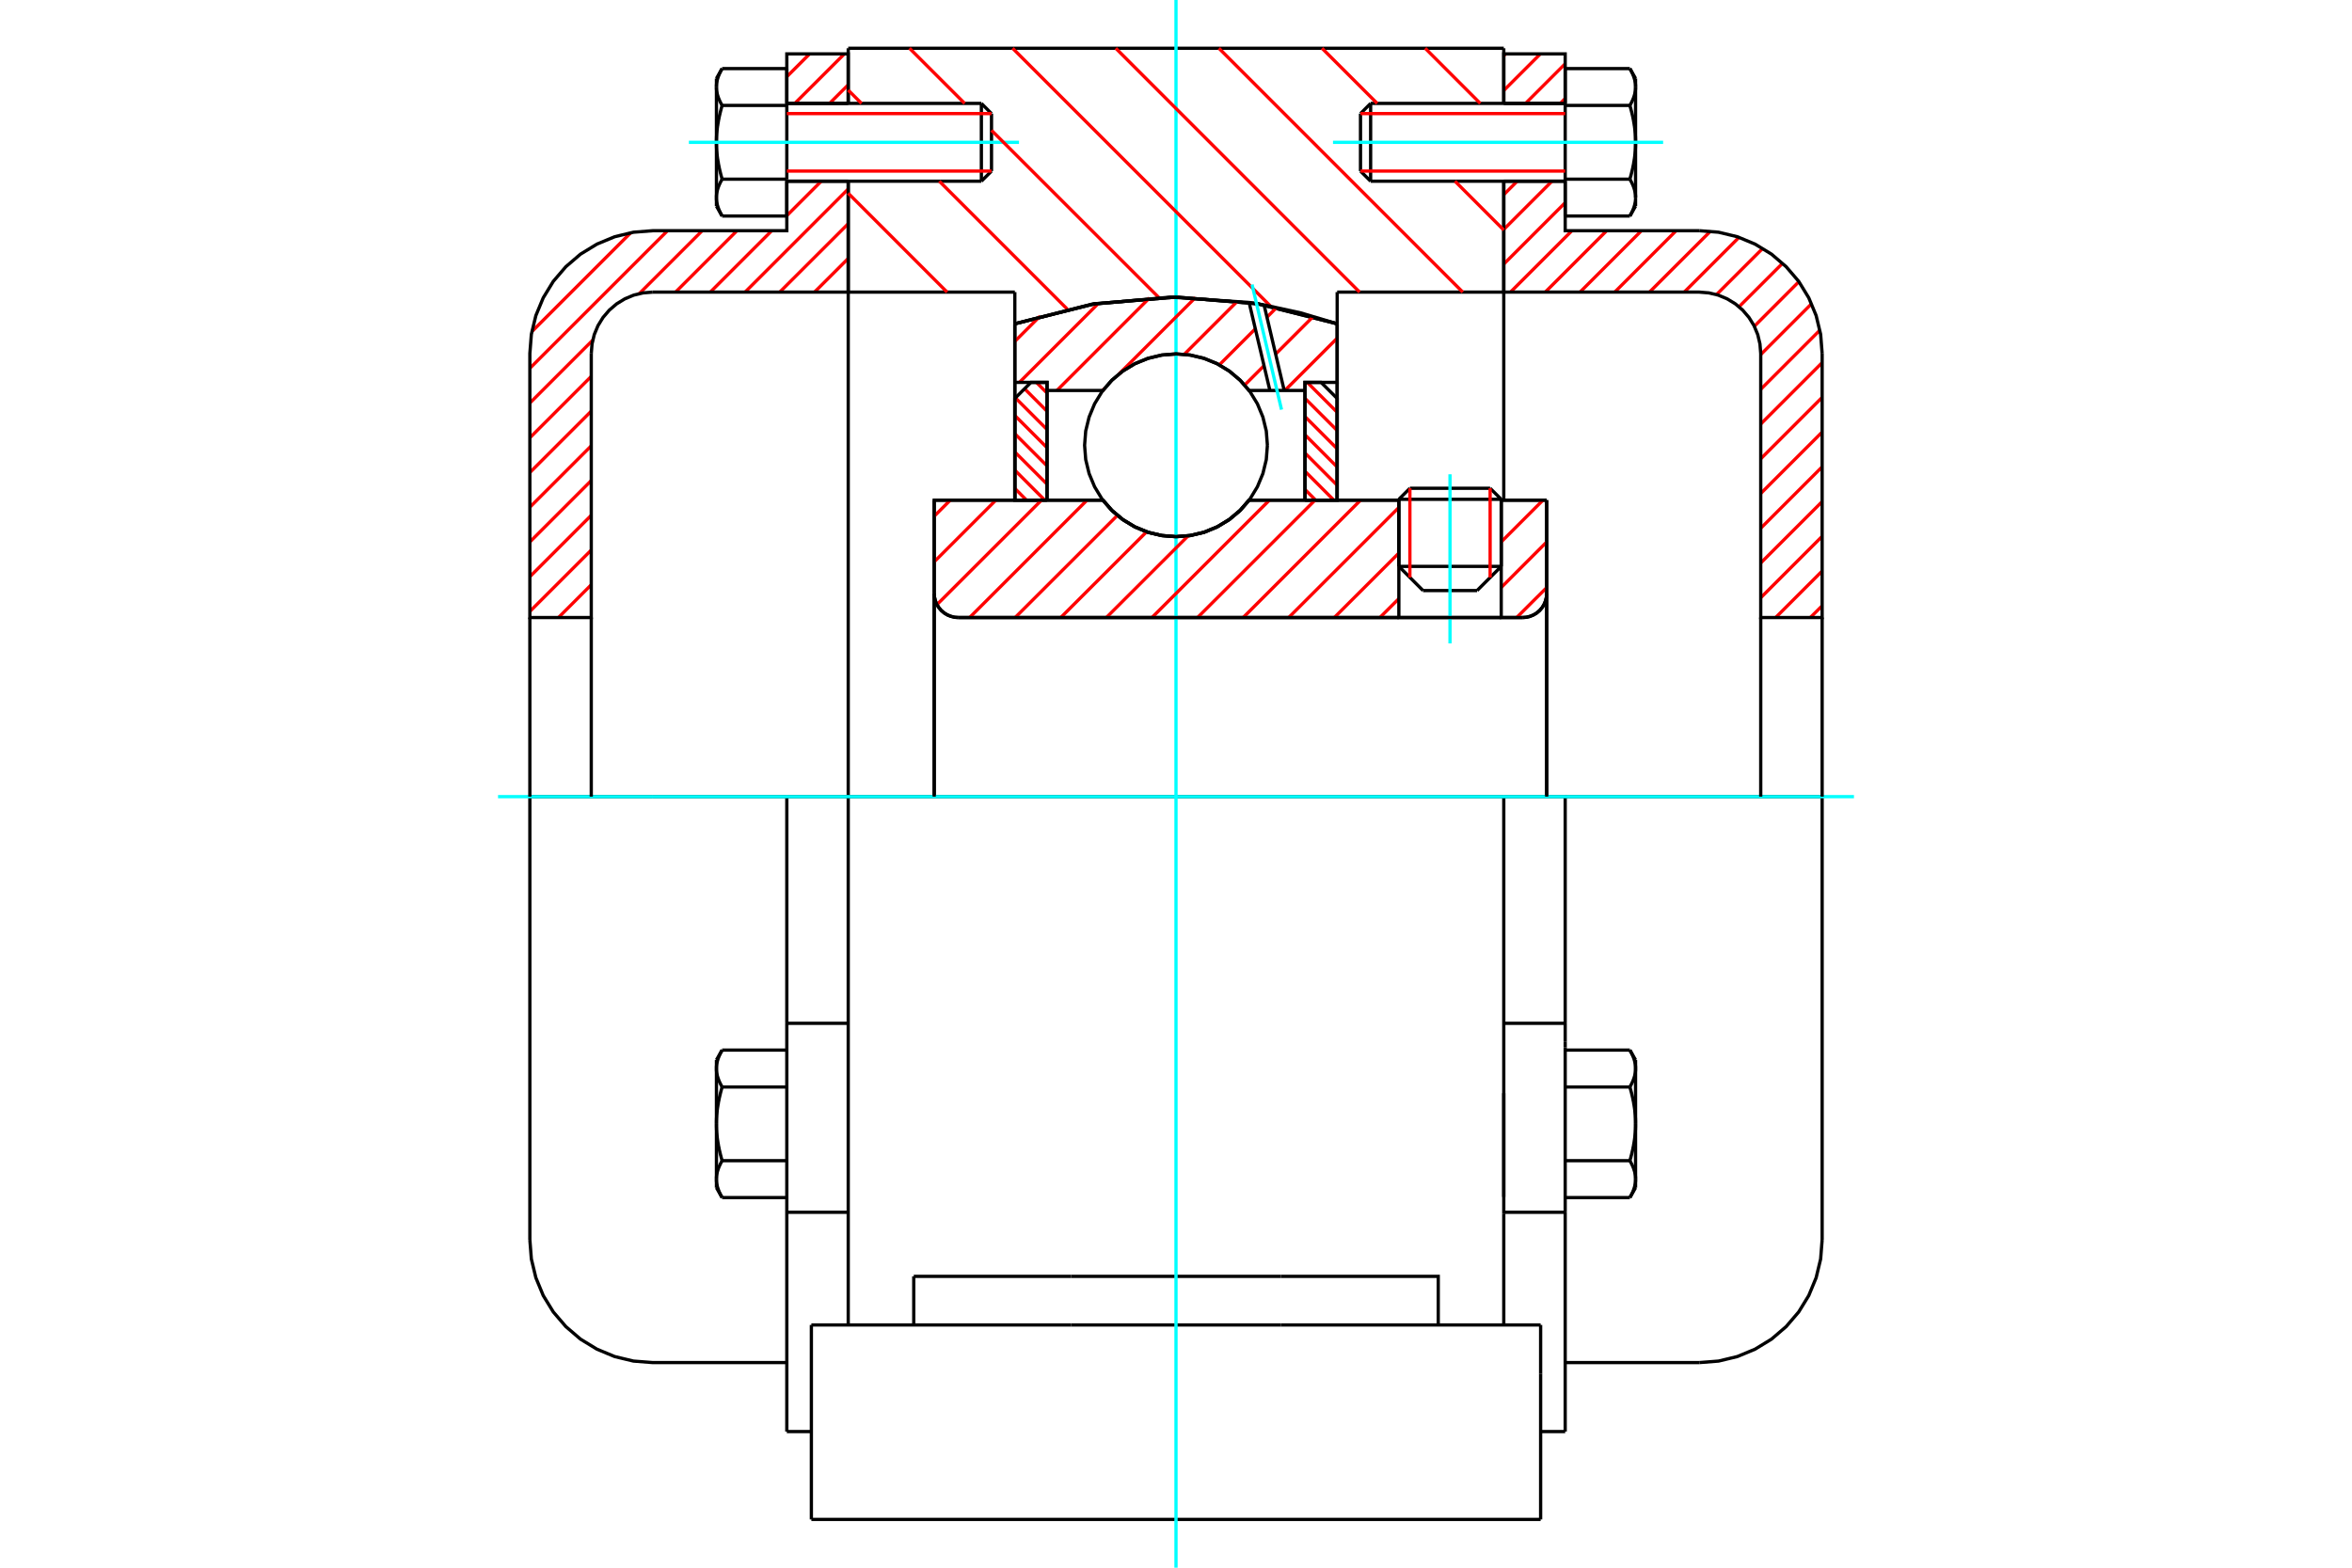 <?xml version="1.0" standalone="no"?>
<!DOCTYPE svg PUBLIC "-//W3C//DTD SVG 1.1//EN"
	"http://www.w3.org/Graphics/SVG/1.1/DTD/svg11.dtd">
<svg xmlns="http://www.w3.org/2000/svg" height="100%" width="100%" viewBox="0 0 36000 24000">
	<rect x="-1800" y="-1200" width="39600" height="26400" style="fill:#FFF"/>
	<g style="fill:none; fill-rule:evenodd" transform="matrix(1 0 0 1 0 0)">
		<g style="fill:none; stroke:#000; stroke-width:50; shape-rendering:geometricPrecision">
			<line x1="22978" y1="7644" x2="21411" y2="7644"/>
			<line x1="21580" y1="7475" x2="22808" y2="7475"/>
			<line x1="21411" y1="8671" x2="22978" y2="8671"/>
			<line x1="22608" y1="9041" x2="21781" y2="9041"/>
			<polyline points="23304,9454 23362,9450 23419,9436 23472,9414 23522,9384 23566,9346 23604,9302 23634,9252 23656,9199 23670,9142 23674,9084"/>
			<line x1="23674" y1="7657" x2="23674" y2="9084"/>
			<line x1="22978" y1="7657" x2="23674" y2="7657"/>
			<line x1="19119" y1="7657" x2="21411" y2="7657"/>
			<polyline points="16881,7657 17023,7819 17189,7957 17374,8068 17574,8150 17785,8199 18000,8216 18215,8199 18426,8150 18626,8068 18811,7957 18977,7819 19119,7657"/>
			<line x1="14299" y1="7657" x2="16881" y2="7657"/>
			<line x1="14299" y1="9084" x2="14299" y2="7657"/>
			<polyline points="14299,9084 14303,9142 14317,9199 14339,9252 14370,9302 14407,9346 14452,9384 14501,9414 14555,9436 14611,9450 14669,9454"/>
			<line x1="23304" y1="9454" x2="14669" y2="9454"/>
			<line x1="23674" y1="9084" x2="23674" y2="12196"/>
			<line x1="14299" y1="9084" x2="14299" y2="12196"/>
			<line x1="21580" y1="7475" x2="21411" y2="7644"/>
			<line x1="22978" y1="7644" x2="22808" y2="7475"/>
			<line x1="22608" y1="9041" x2="22978" y2="8671"/>
			<line x1="21411" y1="8671" x2="21781" y2="9041"/>
			<line x1="21411" y1="7644" x2="21411" y2="8671"/>
			<line x1="22978" y1="8671" x2="22978" y2="7644"/>
			<line x1="23017" y1="12196" x2="12983" y2="12196"/>
			<line x1="23017" y1="4472" x2="20467" y2="4472"/>
			<line x1="23017" y1="2774" x2="23017" y2="4472"/>
			<line x1="23017" y1="739" x2="23017" y2="1583"/>
			<line x1="12983" y1="739" x2="23017" y2="739"/>
			<line x1="12983" y1="1583" x2="12983" y2="739"/>
			<line x1="12983" y1="4472" x2="12983" y2="2774"/>
			<line x1="15533" y1="4472" x2="12983" y2="4472"/>
			<line x1="15533" y1="4957" x2="15533" y2="4472"/>
			<polyline points="20467,4957 19250,4651 18000,4548 16750,4651 15533,4957"/>
			<line x1="20467" y1="4472" x2="20467" y2="4957"/>
			<line x1="15533" y1="7657" x2="15533" y2="4957"/>
			<line x1="12983" y1="12196" x2="12983" y2="4472"/>
			<line x1="20467" y1="4957" x2="20467" y2="7657"/>
			<polyline points="12983,20284 12983,18586 12983,12196"/>
			<line x1="12419" y1="23261" x2="23581" y2="23261"/>
			<line x1="13986" y1="20284" x2="13986" y2="19540"/>
			<line x1="16394" y1="19540" x2="13986" y2="19540"/>
			<line x1="16394" y1="20284" x2="19606" y2="20284"/>
			<line x1="19606" y1="19540" x2="16394" y2="19540"/>
			<polyline points="22014,20284 22014,19540 19606,19540"/>
			<line x1="23017" y1="20284" x2="23017" y2="18586"/>
			<line x1="19606" y1="20284" x2="23581" y2="20284"/>
			<line x1="23017" y1="16736" x2="23017" y2="18324"/>
			<line x1="23017" y1="4472" x2="23017" y2="7657"/>
			<line x1="23581" y1="21028" x2="23581" y2="20284"/>
			<line x1="23581" y1="23261" x2="23581" y2="21028"/>
			<polyline points="12419,23261 12419,21028 12419,20284"/>
			<line x1="23017" y1="18586" x2="23017" y2="12196"/>
			<line x1="12419" y1="20284" x2="16394" y2="20284"/>
			<line x1="12043" y1="15666" x2="12983" y2="15666"/>
			<polyline points="12043,15666 12043,15951 12043,16033 12043,18559 12043,21916"/>
			<polyline points="10966,18052 10966,18059 10966,18067 10966,18075 10967,18083 10967,18090 10968,18098 10969,18106 10970,18113 10971,18121 10973,18129 10974,18137 10976,18144 10977,18152 10979,18160 10981,18168 10983,18176 10986,18184 10988,18191 10991,18199 10994,18207 10996,18215 10999,18223 11003,18232 11006,18240 11009,18248 11013,18256 11017,18265 11021,18273 11025,18281 11029,18290 11034,18299 11038,18307 11043,18316 11048,18325 11053,18334"/>
			<line x1="10966" y1="18183" x2="10966" y2="18052"/>
			<polyline points="10966,17205 10966,17220 10966,17236 10966,17251 10967,17267 10967,17282 10968,17298 10969,17313 10970,17329 10971,17344 10973,17360 10974,17375 10976,17391 10977,17406 10979,17422 10981,17437 10983,17453 10986,17469 10988,17485 10991,17501 10994,17517 10996,17533 10999,17549 11003,17565 11006,17581 11009,17598 11013,17614 11017,17631 11021,17648 11025,17665 11029,17682 11034,17699 11038,17716 11043,17734 11048,17751 11053,17769"/>
			<line x1="10966" y1="18052" x2="10966" y2="17205"/>
			<polyline points="11053,17769 11048,17778 11043,17787 11038,17796 11034,17805 11029,17813 11025,17822 11021,17830 11017,17839 11013,17847 11009,17855 11006,17863 11003,17871 10999,17880 10996,17888 10994,17896 10991,17904 10988,17912 10986,17920 10983,17927 10981,17935 10979,17943 10977,17951 10976,17959 10974,17966 10973,17974 10971,17982 10970,17990 10969,17997 10968,18005 10967,18013 10967,18021 10966,18028 10966,18036 10966,18044 10966,18052"/>
			<polyline points="10966,16358 10966,16366 10966,16374 10966,16382 10967,16389 10967,16397 10968,16405 10969,16412 10970,16420 10971,16428 10973,16436 10974,16443 10976,16451 10977,16459 10979,16467 10981,16475 10983,16482 10986,16490 10988,16498 10991,16506 10994,16514 10996,16522 10999,16530 11003,16538 11006,16547 11009,16555 11013,16563 11017,16571 11021,16580 11025,16588 11029,16597 11034,16605 11038,16614 11043,16623 11048,16632 11053,16641"/>
			<line x1="10966" y1="17205" x2="10966" y2="16358"/>
			<polyline points="11053,16641 11048,16658 11043,16676 11038,16694 11034,16711 11029,16728 11025,16745 11021,16762 11017,16779 11013,16796 11009,16812 11006,16828 11003,16845 10999,16861 10996,16877 10994,16893 10991,16909 10988,16925 10986,16941 10983,16957 10981,16972 10979,16988 10977,17004 10976,17019 10974,17035 10973,17050 10971,17066 10970,17081 10969,17097 10968,17112 10967,17128 10967,17143 10966,17158 10966,17174 10966,17189 10966,17205"/>
			<line x1="10966" y1="16358" x2="10966" y2="16227"/>
			<polyline points="11053,16076 11048,16085 11043,16094 11038,16103 11034,16111 11029,16120 11025,16128 11021,16137 11017,16145 11013,16154 11009,16162 11006,16170 11003,16178 10999,16186 10996,16194 10994,16202 10991,16210 10988,16218 10986,16226 10983,16234 10981,16242 10979,16250 10977,16258 10976,16265 10974,16273 10973,16281 10971,16289 10970,16296 10969,16304 10968,16312 10967,16320 10967,16327 10966,16335 10966,16343 10966,16351 10966,16358"/>
			<line x1="12043" y1="16641" x2="11053" y2="16641"/>
			<line x1="12043" y1="16076" x2="11053" y2="16076"/>
			<line x1="12043" y1="17769" x2="11053" y2="17769"/>
			<line x1="12043" y1="18334" x2="11053" y2="18334"/>
			<line x1="9990" y1="12196" x2="8110" y2="12196"/>
			<line x1="12043" y1="12196" x2="9990" y2="12196"/>
			<line x1="12983" y1="12196" x2="12043" y2="12196"/>
			<line x1="8110" y1="12196" x2="8110" y2="18980"/>
			<line x1="12043" y1="12196" x2="12043" y2="15666"/>
			<line x1="15176" y1="2619" x2="15176" y2="1739"/>
			<line x1="15021" y1="2774" x2="15021" y2="1583"/>
			<polyline points="11053,2743 11048,2752 11043,2761 11038,2770 11034,2778 11029,2787 11025,2795 11021,2804 11017,2812 11013,2821 11009,2829 11006,2837 11003,2845 10999,2853 10996,2861 10994,2869 10991,2877 10988,2885 10986,2893 10983,2901 10981,2909 10979,2917 10977,2925 10976,2932 10974,2940 10973,2948 10971,2956 10970,2963 10969,2971 10968,2979 10967,2987 10967,2994 10966,3002 10966,3010 10966,3017 10966,3025"/>
			<polyline points="10966,2179 10966,2194 10966,2210 10966,2225 10967,2241 10967,2256 10968,2271 10969,2287 10970,2302 10971,2318 10973,2333 10974,2349 10976,2364 10977,2380 10979,2395 10981,2411 10983,2427 10986,2443 10988,2458 10991,2474 10994,2490 10996,2506 10999,2522 11003,2539 11006,2555 11009,2571 11013,2588 11017,2605 11021,2621 11025,2638 11029,2655 11034,2673 11038,2690 11043,2707 11048,2725 11053,2743"/>
			<line x1="10966" y1="3025" x2="10966" y2="2179"/>
			<polyline points="10966,1332 10966,1340 10966,1347 10966,1355 10967,1363 10967,1371 10968,1378 10969,1386 10970,1394 10971,1402 10973,1409 10974,1417 10976,1425 10977,1433 10979,1440 10981,1448 10983,1456 10986,1464 10988,1472 10991,1480 10994,1488 10996,1496 10999,1504 11003,1512 11006,1520 11009,1528 11013,1537 11017,1545 11021,1553 11025,1562 11029,1570 11034,1579 11038,1588 11043,1596 11048,1605 11053,1614"/>
			<line x1="10966" y1="2179" x2="10966" y2="1332"/>
			<polyline points="11053,1614 11048,1632 11043,1650 11038,1667 11034,1685 11029,1702 11025,1719 11021,1736 11017,1753 11013,1769 11009,1786 11006,1802 11003,1819 10999,1835 10996,1851 10994,1867 10991,1883 10988,1899 10986,1915 10983,1930 10981,1946 10979,1962 10977,1977 10976,1993 10974,2008 10973,2024 10971,2039 10970,2055 10969,2070 10968,2086 10967,2101 10967,2117 10966,2132 10966,2148 10966,2163 10966,2179"/>
			<line x1="10966" y1="1332" x2="10966" y2="1201"/>
			<polyline points="11053,1050 11048,1059 11043,1068 11038,1076 11034,1085 11029,1094 11025,1102 11021,1111 11017,1119 11013,1127 11009,1136 11006,1144 11003,1152 10999,1160 10996,1168 10994,1176 10991,1184 10988,1192 10986,1200 10983,1208 10981,1216 10979,1224 10977,1231 10976,1239 10974,1247 10973,1255 10971,1262 10970,1270 10969,1278 10968,1286 10967,1293 10967,1301 10966,1309 10966,1316 10966,1324 10966,1332"/>
			<polyline points="10966,3025 10966,3033 10966,3041 10966,3048 10967,3056 10967,3064 10968,3072 10969,3079 10970,3087 10971,3095 10973,3103 10974,3110 10976,3118 10977,3126 10979,3134 10981,3141 10983,3149 10986,3157 10988,3165 10991,3173 10994,3181 10996,3189 10999,3197 11003,3205 11006,3213 11009,3222 11013,3230 11017,3238 11021,3247 11025,3255 11029,3264 11034,3272 11038,3281 11043,3290 11048,3299 11053,3307"/>
			<line x1="10966" y1="3156" x2="10966" y2="3025"/>
			<line x1="12043" y1="1050" x2="11053" y2="1050"/>
			<line x1="12043" y1="1614" x2="11053" y2="1614"/>
			<line x1="12043" y1="1614" x2="12043" y2="1050"/>
			<line x1="12043" y1="2743" x2="11053" y2="2743"/>
			<line x1="12043" y1="2743" x2="12043" y2="1614"/>
			<line x1="12043" y1="3307" x2="11053" y2="3307"/>
			<line x1="12043" y1="3307" x2="12043" y2="2743"/>
			<line x1="12043" y1="18559" x2="12983" y2="18559"/>
			<line x1="12043" y1="21916" x2="12419" y2="21916"/>
			<line x1="10966" y1="18183" x2="11053" y2="18334"/>
			<line x1="11053" y1="16076" x2="10966" y2="16227"/>
			<polyline points="8110,18980 8133,19274 8202,19561 8315,19834 8469,20085 8661,20309 8885,20501 9137,20655 9409,20768 9696,20837 9990,20860 12043,20860"/>
			<line x1="15021" y1="2774" x2="15176" y2="2619"/>
			<line x1="15176" y1="1739" x2="15021" y2="1583"/>
			<line x1="12043" y1="2774" x2="15021" y2="2774"/>
			<line x1="15021" y1="1583" x2="12043" y2="1583"/>
			<line x1="11053" y1="1050" x2="10966" y2="1201"/>
			<line x1="10966" y1="3156" x2="11053" y2="3307"/>
			<line x1="23017" y1="15666" x2="23957" y2="15666"/>
			<line x1="23957" y1="15951" x2="23957" y2="15666"/>
			<line x1="23957" y1="16033" x2="23957" y2="15951"/>
			<line x1="23957" y1="18559" x2="23957" y2="16033"/>
			<polyline points="23957,15666 23957,12196 23017,12196"/>
			<line x1="23957" y1="21916" x2="23957" y2="18559"/>
			<polyline points="25034,16358 25034,16351 25034,16343 25034,16335 25033,16327 25033,16320 25032,16312 25031,16304 25030,16296 25029,16289 25027,16281 25026,16273 25024,16265 25023,16258 25021,16250 25019,16242 25017,16234 25014,16226 25012,16218 25009,16210 25006,16202 25004,16194 25001,16186 24997,16178 24994,16170 24991,16162 24987,16154 24983,16145 24979,16137 24975,16128 24971,16120 24966,16111 24962,16103 24957,16094 24952,16085 24947,16076"/>
			<line x1="25034" y1="16227" x2="25034" y2="16358"/>
			<polyline points="25034,17205 25034,17189 25034,17174 25034,17158 25033,17143 25033,17128 25032,17112 25031,17097 25030,17081 25029,17066 25027,17050 25026,17035 25024,17019 25023,17004 25021,16988 25019,16972 25017,16957 25014,16941 25012,16925 25009,16909 25006,16893 25004,16877 25001,16861 24997,16845 24994,16828 24991,16812 24987,16796 24983,16779 24979,16762 24975,16745 24971,16728 24966,16711 24962,16694 24957,16676 24952,16658 24947,16641"/>
			<line x1="25034" y1="16358" x2="25034" y2="17205"/>
			<polyline points="24947,16641 24952,16632 24957,16623 24962,16614 24966,16605 24971,16597 24975,16588 24979,16580 24983,16571 24987,16563 24991,16555 24994,16547 24997,16538 25001,16530 25004,16522 25006,16514 25009,16506 25012,16498 25014,16490 25017,16482 25019,16475 25021,16467 25023,16459 25024,16451 25026,16443 25027,16436 25029,16428 25030,16420 25031,16412 25032,16405 25033,16397 25033,16389 25034,16382 25034,16374 25034,16366 25034,16358"/>
			<polyline points="25034,18052 25034,18044 25034,18036 25034,18028 25033,18021 25033,18013 25032,18005 25031,17997 25030,17990 25029,17982 25027,17974 25026,17966 25024,17959 25023,17951 25021,17943 25019,17935 25017,17927 25014,17920 25012,17912 25009,17904 25006,17896 25004,17888 25001,17880 24997,17871 24994,17863 24991,17855 24987,17847 24983,17839 24979,17830 24975,17822 24971,17813 24966,17805 24962,17796 24957,17787 24952,17778 24947,17769"/>
			<line x1="25034" y1="17205" x2="25034" y2="18052"/>
			<polyline points="24947,17769 24952,17751 24957,17734 24962,17716 24966,17699 24971,17682 24975,17665 24979,17648 24983,17631 24987,17614 24991,17598 24994,17581 24997,17565 25001,17549 25004,17533 25006,17517 25009,17501 25012,17485 25014,17469 25017,17453 25019,17437 25021,17422 25023,17406 25024,17391 25026,17375 25027,17360 25029,17344 25030,17329 25031,17313 25032,17298 25033,17282 25033,17267 25034,17251 25034,17236 25034,17220 25034,17205"/>
			<line x1="25034" y1="18052" x2="25034" y2="18183"/>
			<polyline points="24947,18334 24952,18325 24957,18316 24962,18307 24966,18299 24971,18290 24975,18281 24979,18273 24983,18265 24987,18256 24991,18248 24994,18240 24997,18232 25001,18223 25004,18215 25006,18207 25009,18199 25012,18191 25014,18184 25017,18176 25019,18168 25021,18160 25023,18152 25024,18144 25026,18137 25027,18129 25029,18121 25030,18113 25031,18106 25032,18098 25033,18090 25033,18083 25034,18075 25034,18067 25034,18059 25034,18052"/>
			<line x1="23957" y1="18334" x2="24947" y2="18334"/>
			<line x1="23957" y1="17769" x2="24947" y2="17769"/>
			<line x1="23957" y1="16641" x2="24947" y2="16641"/>
			<line x1="23957" y1="16076" x2="24947" y2="16076"/>
			<polyline points="27890,12196 26010,12196 23957,12196"/>
			<line x1="27890" y1="18980" x2="27890" y2="12196"/>
			<line x1="20824" y1="1739" x2="20824" y2="2619"/>
			<line x1="20979" y1="1583" x2="20979" y2="2774"/>
			<polyline points="25034,1332 25034,1324 25034,1316 25034,1309 25033,1301 25033,1293 25032,1286 25031,1278 25030,1270 25029,1262 25027,1255 25026,1247 25024,1239 25023,1231 25021,1224 25019,1216 25017,1208 25014,1200 25012,1192 25009,1184 25006,1176 25004,1168 25001,1160 24997,1152 24994,1144 24991,1136 24987,1127 24983,1119 24979,1111 24975,1102 24971,1094 24966,1085 24962,1076 24957,1068 24952,1059 24947,1050"/>
			<line x1="25034" y1="1201" x2="25034" y2="1332"/>
			<polyline points="24947,3307 24952,3299 24957,3290 24962,3281 24966,3272 24971,3264 24975,3255 24979,3247 24983,3238 24987,3230 24991,3222 24994,3213 24997,3205 25001,3197 25004,3189 25006,3181 25009,3173 25012,3165 25014,3157 25017,3149 25019,3141 25021,3134 25023,3126 25024,3118 25026,3110 25027,3103 25029,3095 25030,3087 25031,3079 25032,3072 25033,3064 25033,3056 25034,3048 25034,3041 25034,3033 25034,3025 25034,3156"/>
			<polyline points="25034,2179 25034,2163 25034,2148 25034,2132 25033,2117 25033,2101 25032,2086 25031,2070 25030,2055 25029,2039 25027,2024 25026,2008 25024,1993 25023,1977 25021,1962 25019,1946 25017,1930 25014,1915 25012,1899 25009,1883 25006,1867 25004,1851 25001,1835 24997,1819 24994,1802 24991,1786 24987,1769 24983,1753 24979,1736 24975,1719 24971,1702 24966,1685 24962,1667 24957,1650 24952,1632 24947,1614"/>
			<line x1="25034" y1="1332" x2="25034" y2="2179"/>
			<polyline points="24947,1614 24952,1605 24957,1596 24962,1588 24966,1579 24971,1570 24975,1562 24979,1553 24983,1545 24987,1537 24991,1528 24994,1520 24997,1512 25001,1504 25004,1496 25006,1488 25009,1480 25012,1472 25014,1464 25017,1456 25019,1448 25021,1440 25023,1433 25024,1425 25026,1417 25027,1409 25029,1402 25030,1394 25031,1386 25032,1378 25033,1371 25033,1363 25034,1355 25034,1347 25034,1340 25034,1332"/>
			<polyline points="25034,3025 25034,3017 25034,3010 25034,3002 25033,2994 25033,2987 25032,2979 25031,2971 25030,2963 25029,2956 25027,2948 25026,2940 25024,2932 25023,2925 25021,2917 25019,2909 25017,2901 25014,2893 25012,2885 25009,2877 25006,2869 25004,2861 25001,2853 24997,2845 24994,2837 24991,2829 24987,2821 24983,2812 24979,2804 24975,2795 24971,2787 24966,2778 24962,2770 24957,2761 24952,2752 24947,2743"/>
			<line x1="25034" y1="2179" x2="25034" y2="3025"/>
			<polyline points="24947,2743 24952,2725 24957,2707 24962,2690 24966,2673 24971,2655 24975,2638 24979,2621 24983,2605 24987,2588 24991,2571 24994,2555 24997,2539 25001,2522 25004,2506 25006,2490 25009,2474 25012,2458 25014,2443 25017,2427 25019,2411 25021,2395 25023,2380 25024,2364 25026,2349 25027,2333 25029,2318 25030,2302 25031,2287 25032,2271 25033,2256 25033,2241 25034,2225 25034,2210 25034,2194 25034,2179"/>
			<line x1="23957" y1="1614" x2="24947" y2="1614"/>
			<polyline points="23957,1614 23957,2743 24947,2743"/>
			<line x1="23957" y1="1050" x2="24947" y2="1050"/>
			<line x1="23957" y1="1050" x2="23957" y2="1614"/>
			<line x1="23957" y1="3307" x2="24947" y2="3307"/>
			<line x1="23957" y1="2743" x2="23957" y2="3307"/>
			<line x1="23017" y1="18559" x2="23957" y2="18559"/>
			<line x1="23581" y1="21916" x2="23957" y2="21916"/>
			<line x1="25034" y1="16227" x2="24947" y2="16076"/>
			<line x1="24947" y1="18334" x2="25034" y2="18183"/>
			<polyline points="26010,20860 26304,20837 26591,20768 26863,20655 27115,20501 27339,20309 27531,20085 27685,19834 27798,19561 27867,19274 27890,18980"/>
			<line x1="23957" y1="20860" x2="26010" y2="20860"/>
			<line x1="20979" y1="1583" x2="20824" y2="1739"/>
			<line x1="20824" y1="2619" x2="20979" y2="2774"/>
			<line x1="23957" y1="1583" x2="20979" y2="1583"/>
			<line x1="20979" y1="2774" x2="23957" y2="2774"/>
			<line x1="25034" y1="1201" x2="24947" y2="1050"/>
			<line x1="24947" y1="3307" x2="25034" y2="3156"/>
		</g>
		<g style="fill:none; stroke:#0FF; stroke-width:50; shape-rendering:geometricPrecision">
			<line x1="22194" y1="9850" x2="22194" y2="7261"/>
			<line x1="18000" y1="24000" x2="18000" y2="0"/>
			<line x1="7623" y1="12196" x2="28377" y2="12196"/>
			<line x1="10544" y1="2179" x2="15597" y2="2179"/>
			<line x1="20403" y1="2179" x2="25456" y2="2179"/>
		</g>
		<g style="fill:none; stroke:#F00; stroke-width:50; shape-rendering:geometricPrecision">
			<line x1="27890" y1="9274" x2="27709" y2="9454"/>
			<line x1="27890" y1="8742" x2="27178" y2="9454"/>
			<line x1="27890" y1="8211" x2="26950" y2="9151"/>
			<line x1="27890" y1="7679" x2="26950" y2="8619"/>
			<line x1="27890" y1="7147" x2="26950" y2="8087"/>
			<line x1="27890" y1="6615" x2="26950" y2="7555"/>
			<line x1="27890" y1="6084" x2="26950" y2="7024"/>
			<line x1="27890" y1="5552" x2="26950" y2="6492"/>
			<line x1="27855" y1="5055" x2="26950" y2="5960"/>
			<line x1="27728" y1="4650" x2="26950" y2="5428"/>
			<line x1="27534" y1="4312" x2="26852" y2="4995"/>
			<line x1="27284" y1="4031" x2="26618" y2="4696"/>
			<line x1="26980" y1="3803" x2="26273" y2="4510"/>
			<line x1="26617" y1="3634" x2="25779" y2="4472"/>
			<line x1="26179" y1="3541" x2="25247" y2="4472"/>
			<line x1="25655" y1="3532" x2="24715" y2="4472"/>
			<line x1="25124" y1="3532" x2="24184" y2="4472"/>
			<line x1="24592" y1="3532" x2="23652" y2="4472"/>
			<line x1="24060" y1="3532" x2="23120" y2="4472"/>
			<line x1="23957" y1="3103" x2="23017" y2="4043"/>
			<line x1="23755" y1="2774" x2="23017" y2="3512"/>
			<line x1="23223" y1="2774" x2="23017" y2="2980"/>
			<line x1="23957" y1="1508" x2="23882" y2="1583"/>
			<line x1="23957" y1="976" x2="23350" y2="1583"/>
			<line x1="23577" y1="825" x2="23017" y2="1385"/>
			<line x1="23045" y1="825" x2="23017" y2="853"/>
		</g>
		<g style="fill:none; stroke:#000; stroke-width:50; shape-rendering:geometricPrecision">
			<line x1="23017" y1="4472" x2="23017" y2="2774"/>
			<line x1="23017" y1="1583" x2="23957" y2="1583"/>
			<line x1="23957" y1="2774" x2="23017" y2="2774"/>
			<polyline points="23017,1583 23017,825 23957,825 23957,1583"/>
			<polyline points="23957,2774 23957,3532 26010,3532"/>
			<polyline points="27890,5412 27867,5118 27798,4831 27685,4559 27531,4307 27339,4083 27115,3891 26863,3737 26591,3624 26304,3555 26010,3532"/>
			<polyline points="27890,5412 27890,9454 26950,9454 26950,5412 26938,5265 26904,5122 26847,4985 26770,4860 26674,4748 26562,4652 26436,4575 26300,4518 26157,4484 26010,4472 23017,4472"/>
			<line x1="27890" y1="12196" x2="27890" y2="9454"/>
			<line x1="26950" y1="9454" x2="26950" y2="12196"/>
		</g>
		<g style="fill:none; stroke:#F00; stroke-width:50; shape-rendering:geometricPrecision">
			<line x1="9050" y1="8952" x2="8548" y2="9454"/>
			<line x1="9050" y1="8421" x2="8110" y2="9361"/>
			<line x1="12983" y1="3957" x2="12467" y2="4472"/>
			<line x1="9050" y1="7889" x2="8110" y2="8829"/>
			<line x1="12983" y1="3425" x2="11935" y2="4472"/>
			<line x1="9050" y1="7357" x2="8110" y2="8297"/>
			<line x1="12983" y1="2893" x2="11404" y2="4472"/>
			<line x1="9050" y1="6825" x2="8110" y2="7765"/>
			<line x1="12570" y1="2774" x2="12043" y2="3301"/>
			<line x1="11812" y1="3532" x2="10872" y2="4472"/>
			<line x1="9050" y1="6294" x2="8110" y2="7234"/>
			<line x1="11280" y1="3532" x2="10340" y2="4472"/>
			<line x1="9050" y1="5762" x2="8110" y2="6702"/>
			<line x1="12983" y1="1298" x2="12697" y2="1583"/>
			<line x1="10748" y1="3532" x2="9785" y2="4495"/>
			<line x1="9073" y1="5207" x2="8110" y2="6170"/>
			<line x1="12924" y1="825" x2="12165" y2="1583"/>
			<line x1="10217" y1="3532" x2="8110" y2="5638"/>
			<line x1="12392" y1="825" x2="12043" y2="1174"/>
			<line x1="9654" y1="3563" x2="8141" y2="5076"/>
		</g>
		<g style="fill:none; stroke:#000; stroke-width:50; shape-rendering:geometricPrecision">
			<line x1="12983" y1="4472" x2="12983" y2="2774"/>
			<line x1="12983" y1="1583" x2="12043" y2="1583"/>
			<line x1="12043" y1="2774" x2="12983" y2="2774"/>
			<polyline points="12983,1583 12983,825 12043,825 12043,1583"/>
			<polyline points="12043,2774 12043,3532 9990,3532 9696,3555 9409,3624 9137,3737 8885,3891 8661,4083 8469,4307 8315,4559 8202,4831 8133,5118 8110,5412 8110,9454 9050,9454 9050,5412"/>
			<polyline points="9990,4472 9843,4484 9700,4518 9564,4575 9438,4652 9326,4748 9230,4860 9153,4985 9096,5122 9062,5265 9050,5412"/>
			<line x1="9990" y1="4472" x2="12983" y2="4472"/>
			<line x1="8110" y1="12196" x2="8110" y2="9454"/>
			<line x1="9050" y1="9454" x2="9050" y2="12196"/>
		</g>
		<g style="fill:none; stroke:#F00; stroke-width:50; shape-rendering:geometricPrecision">
			<line x1="21814" y1="739" x2="22657" y2="1583"/>
			<line x1="20235" y1="739" x2="21079" y2="1583"/>
			<line x1="22270" y1="2774" x2="23017" y2="3522"/>
			<line x1="18657" y1="739" x2="22389" y2="4472"/>
			<line x1="17078" y1="739" x2="20810" y2="4472"/>
			<line x1="15499" y1="739" x2="19449" y2="4689"/>
			<line x1="13921" y1="739" x2="14765" y2="1583"/>
			<line x1="15176" y1="1995" x2="17737" y2="4555"/>
			<line x1="12983" y1="1380" x2="13186" y2="1583"/>
			<line x1="14377" y1="2774" x2="16337" y2="4734"/>
			<line x1="12983" y1="2958" x2="14496" y2="4472"/>
		</g>
		<g style="fill:none; stroke:#000; stroke-width:50; shape-rendering:geometricPrecision">
			<polyline points="20467,4957 19250,4651 18000,4548 16750,4651 15533,4957"/>
		</g>
		<g style="fill:none; stroke:#F00; stroke-width:50; shape-rendering:geometricPrecision">
			<line x1="22808" y1="7475" x2="22808" y2="8841"/>
			<line x1="21580" y1="8841" x2="21580" y2="7475"/>
			<line x1="15533" y1="7477" x2="15712" y2="7657"/>
			<line x1="15533" y1="7198" x2="15991" y2="7657"/>
			<line x1="15533" y1="6919" x2="16026" y2="7412"/>
			<line x1="15533" y1="6640" x2="16026" y2="7133"/>
			<line x1="15533" y1="6361" x2="16026" y2="6854"/>
			<line x1="15542" y1="6091" x2="16026" y2="6575"/>
			<line x1="15682" y1="5951" x2="16026" y2="6296"/>
			<line x1="15863" y1="5854" x2="16026" y2="6017"/>
		</g>
		<g style="fill:none; stroke:#000; stroke-width:50; shape-rendering:geometricPrecision">
			<polyline points="16026,7657 16026,5854 15780,5854 15533,6100 15533,7657 16026,7657"/>
		</g>
		<g style="fill:none; stroke:#F00; stroke-width:50; shape-rendering:geometricPrecision">
			<line x1="20009" y1="5854" x2="20467" y2="6312"/>
			<line x1="19974" y1="6098" x2="20467" y2="6591"/>
			<line x1="19974" y1="6377" x2="20467" y2="6870"/>
			<line x1="19974" y1="6656" x2="20467" y2="7150"/>
			<line x1="19974" y1="6935" x2="20467" y2="7429"/>
			<line x1="19974" y1="7214" x2="20416" y2="7657"/>
			<line x1="19974" y1="7493" x2="20137" y2="7657"/>
		</g>
		<g style="fill:none; stroke:#000; stroke-width:50; shape-rendering:geometricPrecision">
			<polyline points="19974,7657 19974,5854 20220,5854 20467,6100 20467,7657 19974,7657"/>
			<polyline points="19399,6817 19382,6598 19330,6385 19246,6182 19132,5995 18989,5828 18822,5686 18635,5571 18432,5487 18219,5436 18000,5418 17781,5436 17568,5487 17365,5571 17178,5686 17011,5828 16868,5995 16754,6182 16670,6385 16618,6598 16601,6817 16618,7036 16670,7250 16754,7452 16868,7640 17011,7806 17178,7949 17365,8064 17568,8148 17781,8199 18000,8216 18219,8199 18432,8148 18635,8064 18822,7949 18989,7806 19132,7640 19246,7452 19330,7250 19382,7036 19399,6817"/>
		</g>
		<g style="fill:none; stroke:#F00; stroke-width:50; shape-rendering:geometricPrecision">
			<line x1="20467" y1="5177" x2="19666" y2="5978"/>
			<line x1="20101" y1="4845" x2="19525" y2="5421"/>
			<line x1="19347" y1="5599" x2="19051" y2="5895"/>
			<line x1="19543" y1="4705" x2="19392" y2="4856"/>
			<line x1="19214" y1="5034" x2="18663" y2="5586"/>
			<line x1="18941" y1="4610" x2="18126" y2="5425"/>
			<line x1="18296" y1="4557" x2="17129" y2="5724"/>
			<line x1="16903" y1="5949" x2="16875" y2="5978"/>
			<line x1="17594" y1="4561" x2="16177" y2="5978"/>
			<line x1="16814" y1="4643" x2="15603" y2="5854"/>
			<line x1="15919" y1="4840" x2="15533" y2="5226"/>
		</g>
		<g style="fill:none; stroke:#000; stroke-width:50; shape-rendering:geometricPrecision">
			<polyline points="15533,7657 15533,5854 15533,4957"/>
			<polyline points="19119,4630 17912,4549 16706,4658 15533,4957"/>
			<polyline points="19348,4668 19234,4648 19119,4630"/>
			<polyline points="20467,4957 19913,4791 19348,4668"/>
			<polyline points="20467,4957 20467,5854 19974,5854 19974,5978 19974,7657"/>
			<polyline points="19974,5978 19656,5978 19437,5978 19119,5978 18977,5816 18811,5677 18626,5566 18426,5485 18215,5435 18000,5418 17785,5435 17574,5485 17374,5566 17189,5677 17023,5816 16881,5978 16026,5978 16026,7657"/>
			<polyline points="16026,5978 16026,5854 15533,5854"/>
			<line x1="20467" y1="5854" x2="20467" y2="7657"/>
		</g>
		<g style="fill:none; stroke:#0FF; stroke-width:50; shape-rendering:geometricPrecision">
			<line x1="19615" y1="6271" x2="19164" y2="4356"/>
		</g>
		<g style="fill:none; stroke:#000; stroke-width:50; shape-rendering:geometricPrecision">
			<line x1="19437" y1="5978" x2="19119" y2="4630"/>
			<line x1="19656" y1="5978" x2="19348" y2="4668"/>
		</g>
		<g style="fill:none; stroke:#F00; stroke-width:50; shape-rendering:geometricPrecision">
			<line x1="23674" y1="8995" x2="23214" y2="9454"/>
			<line x1="23674" y1="8297" x2="22978" y2="8994"/>
			<line x1="23617" y1="7657" x2="22978" y2="8296"/>
			<line x1="21411" y1="9165" x2="21121" y2="9454"/>
			<line x1="21411" y1="8467" x2="20423" y2="9454"/>
			<line x1="21411" y1="7769" x2="19725" y2="9454"/>
			<line x1="20825" y1="7657" x2="19028" y2="9454"/>
			<line x1="20128" y1="7657" x2="18330" y2="9454"/>
			<line x1="19430" y1="7657" x2="17632" y2="9454"/>
			<line x1="18185" y1="8204" x2="16934" y2="9454"/>
			<line x1="17550" y1="8141" x2="16236" y2="9454"/>
			<line x1="17103" y1="7890" x2="15538" y2="9454"/>
			<line x1="16638" y1="7657" x2="14841" y2="9454"/>
			<line x1="15941" y1="7657" x2="14341" y2="9256"/>
			<line x1="15243" y1="7657" x2="14299" y2="8601"/>
			<line x1="14545" y1="7657" x2="14299" y2="7903"/>
		</g>
		<g style="fill:none; stroke:#000; stroke-width:50; shape-rendering:geometricPrecision">
			<line x1="23674" y1="12196" x2="23674" y2="7657"/>
			<polyline points="23304,9454 23362,9450 23419,9436 23472,9414 23522,9384 23566,9346 23604,9302 23634,9252 23656,9199 23670,9142 23674,9084"/>
			<polyline points="23304,9454 22978,9454 22978,7657"/>
			<polyline points="22978,9454 21411,9454 21411,7657"/>
			<line x1="21411" y1="9454" x2="14669" y2="9454"/>
			<polyline points="14299,9084 14303,9142 14317,9199 14339,9252 14370,9302 14407,9346 14452,9384 14501,9414 14555,9436 14611,9450 14669,9454"/>
			<polyline points="14299,9084 14299,7657 14792,7657 16881,7657 17023,7819 17189,7957 17374,8068 17574,8150 17785,8199 18000,8216 18215,8199 18426,8150 18626,8068 18811,7957 18977,7819 19119,7657 21411,7657"/>
			<line x1="22978" y1="7657" x2="23674" y2="7657"/>
			<line x1="14299" y1="12196" x2="14299" y2="9084"/>
		</g>
		<g style="fill:none; stroke:#F00; stroke-width:50; shape-rendering:geometricPrecision">
			<line x1="23957" y1="1739" x2="20824" y2="1739"/>
			<line x1="20824" y1="2619" x2="23957" y2="2619"/>
		</g>
		<g style="fill:none; stroke:#F00; stroke-width:50; shape-rendering:geometricPrecision">
			<line x1="12043" y1="1739" x2="15176" y2="1739"/>
			<line x1="15176" y1="2619" x2="12043" y2="2619"/>
		</g>
	</g>
</svg>
